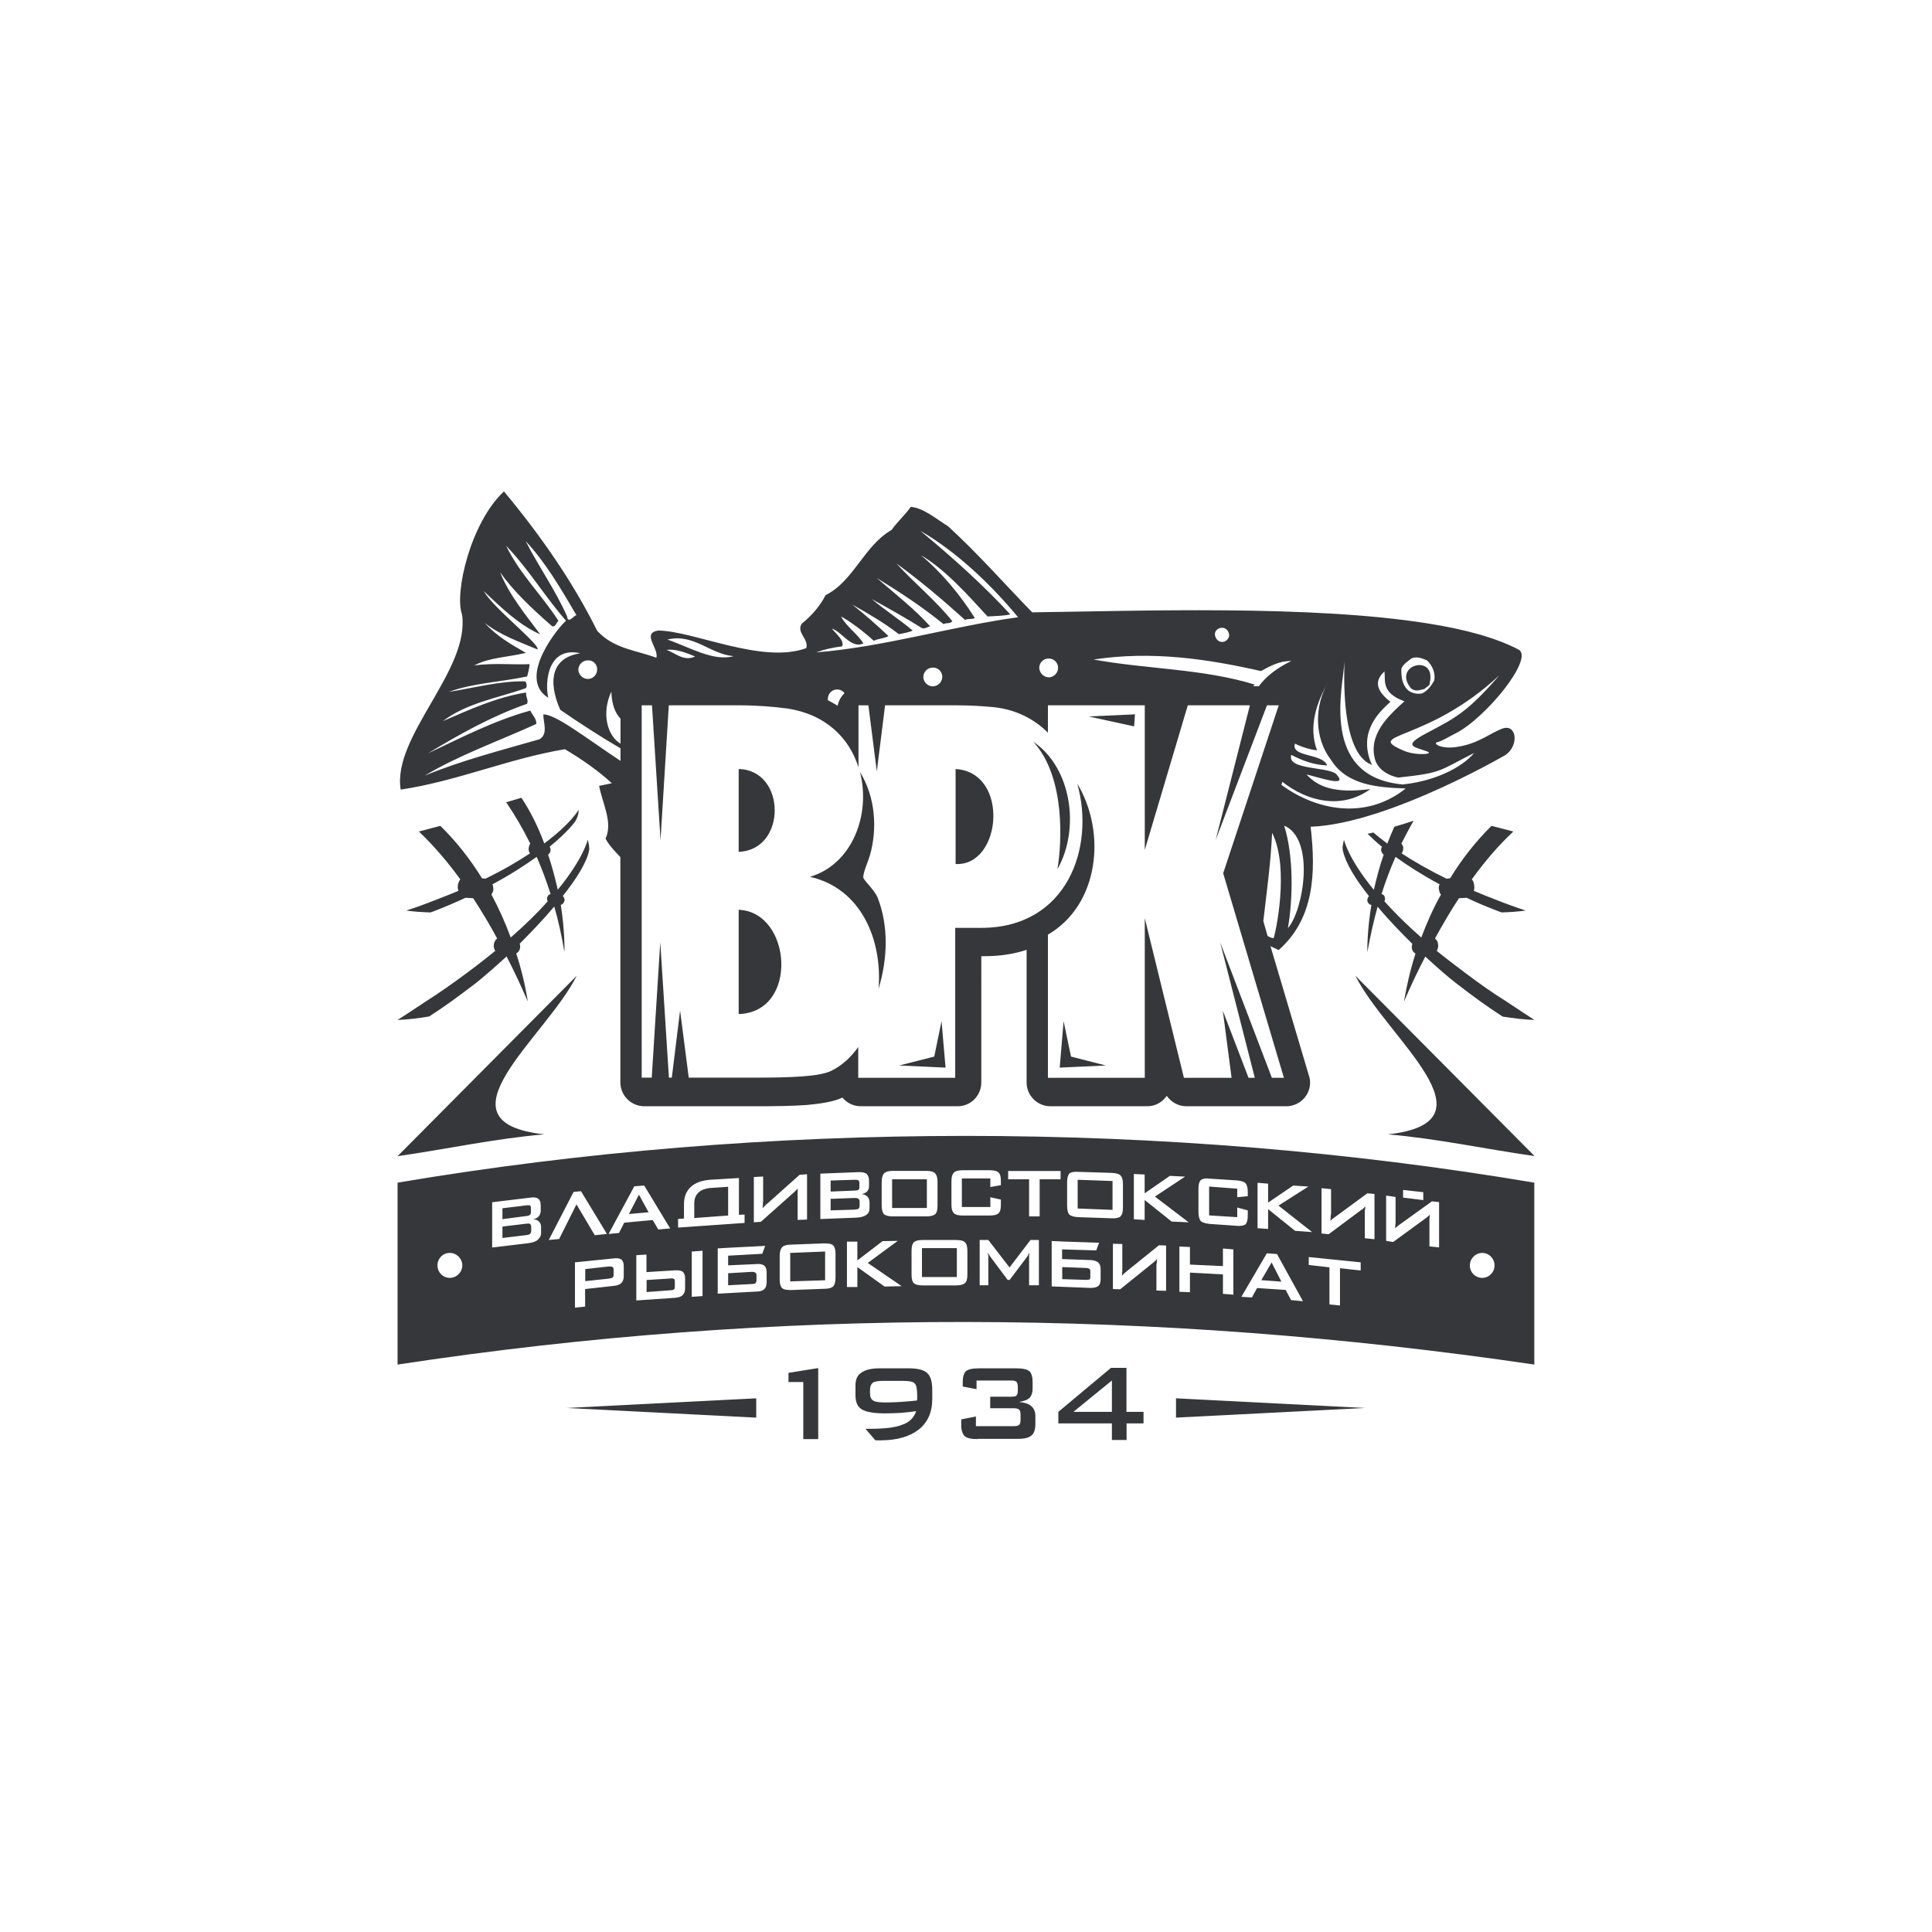 <?xml version="1.0" encoding="UTF-8"?> <!-- Generator: Adobe Illustrator 23.1.0, SVG Export Plug-In . SVG Version: 6.00 Build 0) --> <svg xmlns="http://www.w3.org/2000/svg" xmlns:xlink="http://www.w3.org/1999/xlink" id="Layer_1" x="0px" y="0px" viewBox="0 0 154 154" style="enable-background:new 0 0 154 154;" xml:space="preserve"> <style type="text/css"> .st0{fill-rule:evenodd;clip-rule:evenodd;fill:#36373A;} .st1{fill:#36373A;} </style> <g> <path class="st0" d="M31.69,94.27c29.42-4.97,61.16-4.97,90.61,0v14.5c-30.21-4.45-60.4-4.6-90.61,0V94.27z M43.39,90.42 c-9-0.98,0.12-7.71,2.58-12.64L31.69,92.16C35.51,91.61,39.5,90.75,43.39,90.42L43.39,90.42z M64.03,114.71v-4.55h-1.18v-0.73 l2.37-0.38v5.66H64.03z M73.03,112.48c-0.35,0.06-0.78,0.1-1.22,0.14c-0.38,0.02-0.8,0.04-1.26,0.04c-0.9,0-1.51-0.11-1.86-0.32 c-0.34-0.21-0.5-0.58-0.5-1.13v-0.76c0-0.48,0.14-0.82,0.45-1.02c0.3-0.23,0.78-0.36,1.45-0.36h2.36c0.71,0,1.21,0.13,1.46,0.38 c0.28,0.25,0.4,0.71,0.4,1.35v0.73c0,1.05-0.37,1.86-1.09,2.43c-0.73,0.56-1.74,0.85-3.05,0.85h-0.26c-0.06,0-0.12,0-0.15-0.02 l-0.77-0.9h0.36c1.19,0,2.07-0.11,2.58-0.33C72.49,113.38,72.85,113,73.03,112.48L73.03,112.48z M73.1,111.63c0-0.02,0-0.05,0-0.09 c0.01-0.04,0.01-0.08,0.01-0.11v-0.14c0-0.54-0.06-0.9-0.2-1.02c-0.15-0.15-0.46-0.2-0.97-0.2H70.4c-0.39,0-0.67,0.04-0.82,0.14 c-0.14,0.11-0.23,0.29-0.23,0.55v0.33c0,0.25,0.08,0.44,0.25,0.55c0.16,0.11,0.5,0.15,1,0.15c0.35,0,0.73-0.02,1.17-0.04 C72.22,111.71,72.66,111.69,73.1,111.63L73.1,111.63z M77.92,114.71c-0.52,0-0.85-0.08-1.02-0.23c-0.17-0.17-0.28-0.46-0.28-0.88 v-0.46l1.17-0.23v0.77h3.01c0.2,0,0.35-0.02,0.44-0.11c0.06-0.04,0.11-0.19,0.11-0.4v-0.39c0-0.21-0.05-0.36-0.11-0.42 c-0.09-0.07-0.24-0.11-0.44-0.11h-1.87v-0.92h1.67c0.21,0,0.36-0.02,0.41-0.08c0.09-0.08,0.12-0.21,0.12-0.42v-0.29 c0-0.21-0.04-0.34-0.12-0.4c-0.05-0.06-0.2-0.1-0.41-0.1h-2.76v0.69l-1.1-0.21v-0.34c0-0.42,0.08-0.71,0.25-0.88 c0.17-0.15,0.52-0.23,1.02-0.23h3.02c0.5,0,0.84,0.08,1.03,0.23c0.17,0.17,0.25,0.46,0.25,0.88v0.5c0,0.33-0.08,0.56-0.23,0.73 c-0.17,0.17-0.44,0.27-0.86,0.34c0.46,0.04,0.79,0.16,0.98,0.33c0.23,0.19,0.33,0.46,0.33,0.82v0.58c0,0.46-0.1,0.77-0.31,0.94 c-0.19,0.17-0.54,0.27-1.04,0.27H77.92z M88.63,114.78v-1.32h-4.27v-0.92l4.2-3.51h1.23v3.51h1.36v0.92H89.8v1.32H88.63z M88.63,112.54v-2.5l-3.07,2.5H88.63z M93.74,111.46l15.08,0.77L93.74,113V111.46z M60.28,111.46l-15.1,0.77l15.1,0.77V111.46z M110.62,90.42c9-0.98-0.12-7.71-2.58-12.64l14.28,14.37C118.49,91.61,114.52,90.75,110.62,90.42L110.62,90.42z M119.74,58.08 c-0.98,0.37-1.94,1.22-3.63,1.46c-1.21,0.19-1.94-0.27-1.55-0.38c0.38-0.08,0.84-0.39,1.44-0.69c2.4-1.19,6.35-6.04,5.03-6.7 c-1.8-0.94-4.28-1.61-7.18-2.07c-9.37-1.5-23.03-1-31.57-0.89c-2.21-2.26-4.3-4.66-6.72-6.87c-0.95-0.58-1.92-1.44-2.96-1.54 c-0.42,0.61-1.09,1.21-1.53,1.84c-2.21,1.27-3.01,4.07-5.26,5.2c-0.45,0.87-1.12,1.65-1.9,2.27c-0.46,0.72,0.57,1.21,0.36,1.95 c-3.51,1.3-8.92-1.36-11.8-1.4c-1.36,0.21,0.06,1.42-0.15,2.17c-1.6-0.6-3.4-0.71-4.72-2.15c-1.96-3.95-4.55-7.65-7.43-11.11 c-2.66,2.48-3.97,8.1-3.34,9.81c0.65,4.45-5.59,9.72-4.89,13.96c4.57-0.69,8.58-2.47,13.09-3.22c1.3,0.77,2.63,1.69,3.74,2.71 c-0.34,0.07-0.67,0.15-1.01,0.21c0.25,1.4,1.11,2.88,0.51,4.22c0.37,0.65,0.84,1.09,1.18,1.46v17.96c0,1.05,0.87,1.9,1.9,1.9h8.92 c1.59,0,2.92-0.02,4.03-0.1c1.2-0.11,2.16-0.27,2.85-0.59c0.36,0.43,0.88,0.69,1.47,0.69h7.72c1.04,0,1.88-0.85,1.88-1.9V76.22 h0.19c1.27,0,2.42-0.17,3.42-0.51v10.57c0,1.05,0.86,1.9,1.89,1.9h7.73c0.65,0,1.21-0.33,1.55-0.83c0.36,0.5,0.91,0.83,1.57,0.83 h7.94c0.18,0,0.37-0.02,0.56-0.08c1-0.29,1.59-1.36,1.27-2.36v0.02l-3.07-10.34c0.22,0.1,0.43,0.21,0.65,0.31 c2.84-2.5,2.98-6.14,2.55-9.83c6.41-0.23,16.51-6.29,15.55-5.73C121.1,59.4,120.9,57.66,119.74,58.08L119.74,58.08z M122.31,81.3 c-1.02-0.65-2-1.34-3.03-1.98c-1.07-0.71-2.13-1.49-3.21-2.32c-0.57-0.42-1.07-0.82-1.55-1.21c0.1-0.14,0.15-0.37,0.1-0.56l0,0 c-0.01-0.19-0.12-0.34-0.24-0.42c0.61-1.11,1.23-2.17,1.91-3.21l0.61-0.04c0.79,0.38,1.67,0.75,2.63,1.11l0.16,0.06 c0.67-0.02,1.3-0.06,1.92-0.15c-0.76-0.25-1.56-0.54-2.37-0.86c-0.61-0.23-1.21-0.48-1.76-0.71c0.05-0.17,0.05-0.33,0.02-0.48l0,0 c-0.02-0.19-0.08-0.31-0.18-0.44c1.01-1.4,2.12-2.7,3.31-3.81c-0.61-0.16-1.19-0.31-1.74-0.45c-1.27,1.25-2.38,2.67-3.3,4.18 l-0.23,0.02l-0.04,0.02c-1.45-0.71-2.64-1.4-3.6-2.03c0.11-0.12,0.14-0.31,0.13-0.48l0,0c-0.02-0.12-0.08-0.23-0.15-0.29 c0.32-0.63,0.65-1.26,0.98-1.83c-0.5,0.17-1,0.33-1.54,0.48c-0.19,0.44-0.38,0.87-0.55,1.33h-0.02c-0.42-0.31-0.8-0.61-1.1-0.87 c-0.17,0.04-0.32,0.08-0.46,0.1c0.29,0.29,0.67,0.65,1.15,1.04c-0.06,0.09-0.09,0.21-0.06,0.34l0,0c0.03,0.1,0.09,0.21,0.19,0.29 c-0.32,0.92-0.57,1.88-0.78,2.8c-2.07-2.52-2.38-3.99-2.38-3.99c-0.06,0.25-0.17,0.61-0.08,0.9c0.23,1,1.02,2.28,2.07,3.59 c-0.1,0.11-0.14,0.25-0.13,0.38l0,0c0.03,0.17,0.15,0.29,0.32,0.33c-0.22,1.36-0.33,2.66-0.32,3.76c0.23-1.27,0.5-2.49,0.82-3.63 c0.85,1.03,1.83,2.04,2.77,2.97c-0.04,0.1-0.06,0.23-0.04,0.35l0,0c0.02,0.19,0.14,0.34,0.29,0.42c-0.42,1.3-0.71,2.59-0.92,3.83 c0.52-1.21,1.09-2.43,1.7-3.59c0.99,0.92,1.87,1.67,2.44,2.11c1.6,1.23,2.29,1.73,3.72,2.67C120.61,81.17,121.61,81.28,122.31,81.3 L122.31,81.3z M31.69,81.3c1.03-0.65,2.03-1.34,3.03-1.98c1.06-0.71,2.14-1.49,3.23-2.32c0.55-0.42,1.05-0.82,1.53-1.21 c-0.11-0.14-0.15-0.37-0.11-0.56l0,0c0.05-0.19,0.13-0.34,0.26-0.42c-0.59-1.11-1.24-2.17-1.91-3.21l-0.61-0.04 c-0.81,0.38-1.68,0.75-2.62,1.11l-0.18,0.06c-0.66-0.02-1.3-0.06-1.93-0.15c0.8-0.25,1.57-0.54,2.38-0.86 c0.62-0.23,1.21-0.48,1.78-0.71c-0.06-0.17-0.06-0.33-0.04-0.48l0,0c0.04-0.19,0.11-0.33,0.19-0.44c-1.02-1.4-2.13-2.7-3.3-3.81 c0.59-0.16,1.17-0.31,1.71-0.45c1.28,1.25,2.39,2.67,3.32,4.18l0.21,0.02l0.04,0.02c1.47-0.71,2.63-1.4,3.58-2.03 c-0.1-0.12-0.14-0.31-0.1-0.48l0,0c0.03-0.12,0.06-0.23,0.12-0.29c-0.59-1.19-1.22-2.27-1.92-3.3c0.44-0.13,0.83-0.25,1.21-0.36 c0.73,1.09,1.34,2.34,1.82,3.63h0.02c2.13-1.59,2.72-2.67,2.72-2.67c0.02,0.36-0.15,0.75-0.28,0.94c0,0-0.56,0.81-2.03,2 c0.07,0.09,0.09,0.21,0.07,0.34l0,0c-0.02,0.1-0.08,0.21-0.19,0.29c0.31,0.92,0.56,1.88,0.77,2.8c2.07-2.52,2.39-3.99,2.39-3.99 c0.06,0.25,0.16,0.61,0.1,0.9c-0.22,1-1.05,2.28-2.09,3.59c0.1,0.11,0.17,0.25,0.13,0.38l0,0c-0.03,0.17-0.15,0.29-0.29,0.33 c0.21,1.36,0.31,2.66,0.29,3.76c-0.21-1.27-0.48-2.49-0.81-3.63c-0.86,1.03-1.84,2.04-2.76,2.97c0.05,0.1,0.05,0.23,0.03,0.35l0,0 c-0.03,0.19-0.15,0.34-0.3,0.42c0.42,1.3,0.73,2.59,0.92,3.83c-0.52-1.21-1.09-2.43-1.69-3.59c-1.01,0.92-1.88,1.67-2.43,2.11 c-1.62,1.23-2.3,1.73-3.73,2.67C33.38,81.17,32.38,81.28,31.69,81.3L31.69,81.3z M40.71,74.73c1.2-1.05,2.17-2,2.95-2.89 c-0.05-0.08-0.07-0.19-0.05-0.28l0,0c0.05-0.17,0.13-0.27,0.28-0.29c-0.34-1.07-0.71-2.05-1.11-2.97 c-0.94,0.67-2.09,1.42-3.53,2.19c0.07,0.15,0.08,0.32,0.07,0.46l0,0c-0.02,0.15-0.09,0.25-0.15,0.36 C39.77,72.41,40.29,73.58,40.71,74.73L40.71,74.73z M113.29,74.73c-1.19-1.05-2.15-2-2.94-2.89c0.04-0.08,0.07-0.19,0.04-0.28l0,0 c-0.02-0.17-0.12-0.27-0.27-0.29c0.33-1.05,0.71-2.05,1.12-2.97c0.92,0.67,2.09,1.42,3.51,2.19c-0.07,0.15-0.09,0.32-0.04,0.46l0,0 c0.02,0.15,0.06,0.25,0.15,0.36C114.23,72.41,113.73,73.58,113.29,74.73L113.29,74.73z M113.71,59.88c0.75,0.25-0.9,0.38-1.86-0.06 c-3.22-1.4,1.9-0.61,7.67-6c-2.58,2.99-3.57,3.43-5.81,4.62C111.83,59.44,112.62,59.5,113.71,59.88L113.71,59.88z M82.37,59.13 c3.05,2.06,3.74,6.93,1.92,10.15C84.63,67.26,84.96,61.97,82.37,59.13L82.37,59.13z M51.17,56.22h0.8l0.68,10.74l0.66-10.74h5.56 c1.5,0,2.78,0.11,3.84,0.25c3.15,0.46,5.01,2.4,5.72,4.7v-4.95h0.79l0.67,5.27l0.66-5.27h5.64c1.17,0,2.16,0.07,3.04,0.15 c1.74,0.19,3.18,0.92,4.3,2.03v-2.18h7.72v11.53l3.43-11.53h4.95l-2.73,10.74l4.09-10.74h0.94l-4.43,13.39l4.84,16.3h-0.96 l-4.12-10.8l2.76,10.8h-0.5l-2.05-5.35l0.7,5.35h-3.8l-3.12-12.72v12.72h-7.72V74.5c4.09-2.38,4.68-8.16,2.34-12.03 c1.44,5.1-0.82,11.49-7.66,11.49h-2.07v11.95h-7.73v-2.45c-0.59,0.83-1.31,1.5-2.2,1.92c-0.95,0.43-3.05,0.52-6.15,0.52h-5.16 l-0.69-5.35l-0.66,5.35h-0.23l-0.69-10.8l-0.68,10.8h-0.8V56.22z M68.55,61.54c0.88,3.4-0.63,7.37-3.99,8.35 c4.14,0.94,5.78,5.1,5.47,8.92c0.73-2.38,0.81-5-0.07-7.25c-0.26-0.65-1.15-1.4-1.15-1.64c0-0.41,0.39-1.25,0.54-1.77 C69.92,66.13,69.82,63.6,68.55,61.54L68.55,61.54z M74.47,84.22l-2.79,0.71l3.69,0.17l-0.32-3.7L74.47,84.22z M76.17,61.3v7.57 C79.86,69.07,80.5,61.55,76.17,61.3L76.17,61.3z M85.37,84.22l2.78,0.71l-3.68,0.17l0.31-3.7L85.37,84.22z M90.4,57.9l-3.61-0.79 l3.68-0.17L90.4,57.9z M58.88,61.3v6.6C62.74,67.76,62.68,61.37,58.88,61.3L58.88,61.3z M58.88,72.52v8.31 C63.71,80.69,63.11,72.67,58.88,72.52L58.88,72.52z M112.47,54.87c0.39,0.29,0.67,0.14,1.09,0.04c0.14-0.17,0.43-0.23,0.41-0.48 C114.5,52.05,110.93,52.99,112.47,54.87L112.47,54.87z M103.22,59.28c-0.35,1.09,2.2,0.75,2.57,1.73 c-1.02-0.02-2.01-0.39-2.86-0.84c-0.41,1.28,3.28,0.9,3.66,1.63c0.85,0.98-1.53,0.14-2.45-0.07c0.92,1,2.23,1.53,5.09,1.17 c-2.28,1.65-5.01,1-7.01-0.58l-0.08,0.24c2.75,2.03,6.72,2.84,9.91,0.29c-2.16-0.08-4.67-0.23-5.95-2.27 c-1.37-1.78-1.33-4.35-0.23-6.21c-0.91,1.59-1.6,3.53-0.89,5.44C104.37,59.74,103.79,59.55,103.22,59.28L103.22,59.28z M100.7,73.42l0.34,1.19c0.16,0.09,0.34,0.17,0.48,0.17c0.12-0.25,1.31-5.56-0.12-8.4C101.3,68.69,100.97,71.1,100.7,73.42 L100.7,73.42z M49.46,60.65v-1c-1.58-0.92-3.17-1.95-4.8-3.07c-0.35-0.77-1.63-3.99,1.59-4.51c-2.55-0.57-2.84,2.23-2.55,3.55 c-2.57-1.59,0.94-5.78,1.42-6.14c-1.71-1.95-2.97-4.1-4.78-5.98c1.11,2.28,2.77,3.82,4.17,5.98c-0.17,0.17-0.23,0.52-0.5,0.44 c-1.63-1.43-3.07-2.78-4.15-4.31c0.73,1.82,2.05,3.41,3.2,4.95c-1.65-0.71-3.11-2.13-4.51-3.45c0.81,1.4,4.47,4.22,4.3,4.66 c-1.45-0.61-2.91-1.11-4.21-2.11c0.96,1.06,2.17,1.75,3.28,2.38c-1.38,0.34-2.91,0.36-4.12,1c1.59-0.21,3.03-0.04,4.39-0.1 c0.07-0.05-0.05,0.54-0.17,0.98c-2.05,0.44-4.3,0.52-6.24,1.23c1.98-0.31,4.07-0.88,6.05-0.84c0.09-0.05,0.26,0.46,0.05,0.56 c-2.23,0.77-4.68,1.17-6.58,2.61c2.15-0.92,4.3-1.92,6.64-2.28c-0.06,0.33,0.21,0.59,0.07,0.9c-2.82,0.99-5.39,2.43-7.9,3.95 c2.66-1.25,5.26-2.61,8.16-3.41c0.15,0.35,0.53,0.67,0.47,1.07c-2.99,1.36-6.22,2.51-8.89,4.12c2.92-1.21,6.05-2.01,9.14-2.9 c0.74-0.4,0.3-1.38,0.32-1.99C44.35,56.98,46.37,58.59,49.46,60.65L49.46,60.65z M49.46,59.28v-2c-0.41-0.42-0.7-1.11-0.73-2.15 C47.95,56.79,48.36,58.61,49.46,59.28L49.46,59.28z M65.98,55.81c0.26,0.14,0.54,0.29,0.79,0.44c0.08-0.4,0.27-0.73,0.55-1 c-0.15-0.19-0.38-0.31-0.65-0.29c-0.39,0.02-0.71,0.39-0.68,0.79C65.98,55.77,65.98,55.78,65.98,55.81L65.98,55.81z M99.89,54.7 h0.45c0.55-0.75,1.4-1.44,2.59-2.01c-0.94-0.02-1.68,0.4-2.42,0.8c-4.23-0.96-8.69-1.63-13.34-0.92c4.2,0.77,8.75,0.73,12.85,2 C99.97,54.62,99.93,54.66,99.89,54.7L99.89,54.7z M111.7,53.32c0.13-0.37,0.5-0.6,0.8-0.83c0.44-0.21,0.87,0,1.25,0.15 c0.44,0.42,0.69,1.04,0.57,1.61c-0.23,0.41-0.53,0.81-0.96,1.02c-0.36,0.08-0.84,0-1.15-0.27C111.74,54.51,111.7,53.97,111.7,53.32 L111.7,53.32z M97.36,50.04c0.38-0.02,0.57,0.27,0.61,0.52c0.06,0.25-0.2,0.59-0.51,0.61c-0.32,0.02-0.54-0.21-0.61-0.52 C96.79,50.36,97,50.08,97.36,50.04L97.36,50.04z M82.84,53.28c-0.02-0.42,0.29-0.77,0.71-0.79c0.42-0.02,0.77,0.29,0.79,0.71 c0.02,0.39-0.29,0.75-0.68,0.79C83.24,54.01,82.89,53.7,82.84,53.28L82.84,53.28z M67.13,51.52c0.19-0.48-0.49-0.98-0.82-1.42 c0.84,0.29,1.53,1.63,2.51,1.19c-0.41-0.71-1.36-1.34-1.78-2.15c0.73,0.39,1.82,1.21,2.61,1.94c0.36-0.19,0.82-0.17,1.17-0.38 c-0.84-0.79-1.86-1.71-2.89-2.51c1.26,0.71,2.53,1.44,3.72,2.36c0.38-0.08,0.77-0.13,1.1-0.29c-1.07-0.9-2.17-1.59-3.26-2.51 c1.35,0.75,2.71,1.51,4.04,2.34c0.23,0.02,0.4-0.11,0.61-0.17c-1.19-1.33-2.86-2.65-4.26-3.85c1.63,0.99,3.62,2.28,5.33,3.68 c0.25-0.14,0.5,0,0.7-0.23c-1.29-1.63-3.04-3.05-4.46-4.61c1.92,1.4,3.7,2.9,5.48,4.51c0.21-0.14,0.56-0.02,0.77-0.16 c-1.14-1.82-2.65-3.64-4.32-5.03c2.05,1.23,3.78,3.22,5.34,4.91c0.52-0.04,1.32-0.04,1.81-0.17c-2.2-2.38-4.6-4.53-7.17-6.66 c2.9,1.67,5.68,4.33,7.79,6.89c-5.32,0.73-10.73,2.38-16.1,2.8C65.72,51.76,66.4,51.61,67.13,51.52L67.13,51.52z M75.11,53.91 c0.01,0.42-0.3,0.77-0.72,0.8c-0.39,0.02-0.75-0.29-0.79-0.69c-0.02-0.42,0.28-0.78,0.71-0.8C74.73,53.18,75.08,53.49,75.11,53.91 L75.11,53.91z M58.48,52.3c-1.61,0.46-3.57-0.74-5.28-1.32C55.29,50.46,56.63,52.17,58.48,52.3L58.48,52.3z M55.41,52.33 c-0.89,0.41-1.54-0.25-2.28-0.53C53.87,51.71,54.7,52.03,55.41,52.33L55.41,52.33z M47.6,53.32c0.02,0.42-0.29,0.78-0.71,0.8 c-0.39,0.02-0.74-0.29-0.79-0.69c-0.02-0.41,0.3-0.77,0.71-0.79C47.24,52.59,47.58,52.91,47.6,53.32L47.6,53.32z M45.95,49.04 c-0.21,0-0.67,0.75-0.75,0.09c-0.92-2.09-2.28-3.99-3.3-6C43.57,44.93,44.74,46.99,45.95,49.04L45.95,49.04z M102.66,73.98 c0.41-2.38,0.46-5.78-0.3-8.17C104.87,66.88,103.89,72.6,102.66,73.98L102.66,73.98z M111.83,62.53c-6.72-0.59-4.74-7.9-4.66-9.82 c-0.27,7.88,2.05,8.13,2.19,8.27c-1.25-2.78,0.84-4.43,1.47-5.04c-1.59-1.23-0.9-2-0.48-2.42c0.12,0.67-0.32,1.69,1.6,2.38 c-1.25,1.13-2.99,2.69-2.3,4.78c0.32,0.75,1.07,1.15,1.8,1.3c3.53-0.38,3.17-0.5,6.05-1.96C116.83,60.85,114.94,62.18,111.83,62.53 L111.83,62.53z M35.85,99.87c0.54,0,1,0.44,1,1c0,0.54-0.46,0.99-1,0.99c-0.54,0-0.98-0.44-0.98-0.99 C34.87,100.31,35.3,99.87,35.85,99.87L35.85,99.87z M118.15,99.87c0.54,0,0.98,0.44,0.98,1c0,0.54-0.44,0.99-0.98,0.99 c-0.55,0-0.99-0.44-0.99-0.99C117.17,100.31,117.61,99.87,118.15,99.87L118.15,99.87z M41.95,96.08l-1.9,0.23v0.87l1.9-0.25 c0.14,0,0.23-0.05,0.28-0.09c0.07-0.04,0.09-0.13,0.09-0.21v-0.36c0-0.08-0.02-0.15-0.09-0.19C42.18,96.08,42.09,96.06,41.95,96.08 L41.95,96.08z M41.95,97.54l-1.9,0.23v0.91l1.9-0.23c0.16-0.02,0.27-0.06,0.3-0.1c0.07-0.06,0.09-0.14,0.09-0.27v-0.27 c0-0.13-0.03-0.21-0.09-0.25C42.21,97.52,42.11,97.52,41.95,97.54L41.95,97.54z M39.23,99.44v-3.61l3.07-0.37 c0.28-0.04,0.49,0,0.61,0.09c0.12,0.1,0.19,0.27,0.19,0.52v0.44c0,0.17-0.05,0.31-0.15,0.44c-0.12,0.13-0.27,0.2-0.46,0.25 c0.21,0,0.35,0.04,0.47,0.17c0.11,0.1,0.17,0.25,0.17,0.44v0.46c0,0.23-0.1,0.41-0.27,0.56c-0.16,0.14-0.44,0.23-0.79,0.27 L39.23,99.44z M46.31,94.95l2.07,3.41l-0.97,0.1L45.95,96l-1.38,2.76l-0.83,0.08l1.98-3.83L46.31,94.95z M50.13,96.77l1.57-0.14 l-0.77-1.4L50.13,96.77z M48.51,98.36l2.05-3.8l0.79-0.06l2.07,3.42L52.47,98l-0.44-0.75l-2.27,0.21l-0.42,0.82L48.51,98.36z M58.04,96.89l-2.7,0.2v-1.17c0-0.36,0.11-0.65,0.34-0.86c0.21-0.21,0.51-0.31,0.87-0.36l1.49-0.1V96.89z M59.35,97.48v-0.67 l-0.45,0.02v-2.93l-2.32,0.14c-0.67,0.06-1.18,0.25-1.54,0.59c-0.34,0.33-0.52,0.77-0.52,1.35v1.15l-0.47,0.03v0.69L59.35,97.48z M64.33,97.21v-3.61l-0.59,0.04l-2.53,2.26c-0.11,0.08-0.19,0.15-0.23,0.21c-0.07,0.06-0.13,0.12-0.19,0.21 c0-0.09,0-0.17,0.02-0.25c0-0.09,0-0.15,0-0.19c0.02-0.06,0.02-0.13,0.02-0.2v-1.9l-0.74,0.04v3.61l0.56-0.04l2.65-2.36 c0.07-0.08,0.12-0.12,0.17-0.16c0.07-0.06,0.11-0.11,0.12-0.14c0,0.04,0,0.1,0,0.16c-0.01,0.06-0.01,0.1-0.01,0.14 c0,0.07,0,0.17,0,0.25v1.96L64.33,97.21z M68.13,94.04l-1.92,0.06v0.88l1.92-0.08c0.14,0,0.22-0.02,0.29-0.06 c0.07-0.04,0.08-0.1,0.08-0.21v-0.34c0-0.1-0.02-0.17-0.08-0.21C68.36,94.05,68.27,94.04,68.13,94.04L68.13,94.04z M68.13,95.49 l-1.92,0.07v0.92l1.92-0.06c0.16-0.02,0.27-0.04,0.31-0.08c0.06-0.06,0.08-0.15,0.08-0.25v-0.27c0-0.13-0.02-0.21-0.08-0.25 C68.4,95.52,68.29,95.49,68.13,95.49L68.13,95.49z M65.39,97.17v-3.62l3.09-0.12c0.27,0,0.48,0.04,0.6,0.14 c0.12,0.13,0.19,0.29,0.19,0.54v0.44c0,0.17-0.04,0.29-0.15,0.42c-0.12,0.11-0.27,0.19-0.45,0.21c0.2,0.02,0.36,0.08,0.48,0.21 c0.1,0.1,0.16,0.27,0.16,0.46v0.46c0,0.23-0.08,0.41-0.27,0.54c-0.17,0.12-0.44,0.19-0.79,0.21L65.39,97.17z M70.28,94.2 c0-0.31,0.07-0.55,0.19-0.67c0.12-0.13,0.36-0.2,0.71-0.2h2.65c0.35,0,0.6,0.07,0.71,0.2c0.12,0.12,0.19,0.35,0.19,0.67v1.9 c0,0.34-0.06,0.57-0.19,0.69c-0.13,0.1-0.36,0.17-0.71,0.17h-2.65c-0.36,0-0.59-0.07-0.71-0.17c-0.12-0.12-0.19-0.35-0.19-0.69 V94.2z M71.11,96.29h2.77V94h-2.77V96.29z M78.94,93.93h-2.27v2.28h2.27v-0.78l0.84,0.19v0.42c0,0.33-0.05,0.54-0.18,0.66 c-0.12,0.13-0.36,0.19-0.71,0.19h-2.15c-0.35,0-0.58-0.06-0.71-0.19c-0.12-0.12-0.19-0.33-0.19-0.66v-1.9 c0-0.34,0.07-0.54,0.19-0.67c0.13-0.13,0.36-0.19,0.71-0.19h2.15c0.35,0,0.59,0.06,0.71,0.19c0.13,0.12,0.18,0.33,0.18,0.67v0.33 l-0.84,0.15V93.93z M82.87,94v2.96h-0.84V94h-1.67v-0.66h4.18V94H82.87z M85.06,94.22c0-0.33,0.07-0.54,0.17-0.67 c0.12-0.11,0.37-0.17,0.74-0.14l2.64,0.08c0.36,0.02,0.59,0.08,0.71,0.21c0.12,0.12,0.19,0.35,0.19,0.66v1.93 c0,0.32-0.07,0.54-0.19,0.67c-0.12,0.11-0.36,0.17-0.71,0.15l-2.64-0.09c-0.37-0.02-0.59-0.08-0.74-0.21 c-0.1-0.12-0.17-0.35-0.17-0.69V94.22z M85.9,96.33l2.78,0.11v-2.3l-2.78-0.1V96.33z M90.38,97.19v-3.61l0.86,0.04v1.5l2.01-1.39 l1.21,0.06l-2.4,1.59l2.69,2.05l-1.36-0.06l-2.15-1.72v1.59L90.38,97.19z M98.62,94.75l-2.24-0.17v2.3l2.24,0.14v-0.77l0.84,0.23 v0.44c0,0.33-0.07,0.54-0.17,0.67c-0.15,0.1-0.38,0.15-0.71,0.12l-2.15-0.15c-0.36-0.04-0.58-0.11-0.72-0.23 c-0.11-0.15-0.18-0.38-0.18-0.69v-1.92c0-0.32,0.07-0.54,0.18-0.65c0.14-0.11,0.36-0.17,0.72-0.12l2.15,0.14 c0.33,0.02,0.59,0.11,0.71,0.23c0.1,0.12,0.17,0.36,0.17,0.69v0.34l-0.84,0.08V94.75z M100.24,97.9v-3.62l0.84,0.07v1.51l2-1.36 l1.21,0.08l-2.38,1.52l2.68,2.11l-1.36-0.1l-2.15-1.73v1.58L100.24,97.9z M109.56,98.78v-3.61l-0.57-0.05l-2.53,1.86 c-0.1,0.06-0.18,0.13-0.23,0.16c-0.06,0.05-0.12,0.11-0.18,0.17c0-0.06,0-0.14,0.02-0.23c0-0.09,0-0.15,0-0.2 c0.03-0.06,0.03-0.12,0.03-0.19v-1.9l-0.76-0.08v3.61l0.57,0.06l2.63-1.96c0.09-0.04,0.14-0.11,0.16-0.12 c0.07-0.07,0.1-0.11,0.14-0.13c0,0.04-0.02,0.08-0.02,0.17c0,0.06-0.03,0.11-0.03,0.15c0,0.06,0,0.15,0,0.25v1.96L109.56,98.78z M114.71,99.43v-3.61l-0.57-0.06l-2.53,1.82c-0.1,0.06-0.18,0.12-0.22,0.17c-0.07,0.04-0.11,0.11-0.19,0.17 c0.02-0.07,0.02-0.15,0.02-0.23c0-0.09,0.02-0.15,0.02-0.19c0-0.06,0-0.12,0-0.19v-1.9l-0.75-0.11v3.61l0.56,0.09l2.63-1.92 c0.08-0.07,0.14-0.11,0.16-0.13c0.07-0.06,0.11-0.11,0.14-0.13c-0.02,0.04-0.02,0.08-0.02,0.17c0,0.06-0.02,0.11-0.02,0.15 c0,0.06,0,0.14,0,0.25v1.96L114.71,99.43z M111.84,95.46v-0.61l1.61,0.18v0.63L111.84,95.46z M48.52,100.95l-1.87,0.21v0.96 l1.87-0.2c0.14-0.03,0.26-0.05,0.32-0.09c0.04-0.06,0.07-0.12,0.07-0.23v-0.39c0-0.11-0.02-0.17-0.07-0.21 C48.78,100.95,48.66,100.95,48.52,100.95L48.52,100.95z M45.83,104.23v-3.61l3.07-0.31c0.27-0.05,0.48,0,0.63,0.08 c0.12,0.11,0.19,0.28,0.19,0.52v0.82c0,0.23-0.07,0.41-0.19,0.54c-0.13,0.12-0.34,0.21-0.63,0.23l-2.26,0.25v1.4L45.83,104.23z M53.41,102.85l-1.87,0.14v-0.96l1.87-0.12c0.15-0.03,0.25,0,0.32,0.04c0.05,0.02,0.06,0.1,0.06,0.21v0.4 c0,0.11-0.01,0.17-0.06,0.21C53.66,102.83,53.56,102.85,53.41,102.85L53.41,102.85z M50.72,100.05v3.61l3.06-0.21 c0.3-0.02,0.51-0.09,0.63-0.21c0.12-0.12,0.2-0.29,0.2-0.54v-0.82c0-0.23-0.07-0.41-0.2-0.52c-0.12-0.08-0.33-0.12-0.63-0.1 l-2.25,0.14v-1.4L50.72,100.05z M55.14,103.37v-3.61L56,99.7v3.61L55.14,103.37z M59.92,102.35l-1.88,0.1v-0.96l1.88-0.11 c0.15,0,0.25,0.02,0.29,0.07c0.07,0.04,0.09,0.1,0.09,0.21v0.39c0,0.11-0.02,0.17-0.09,0.24 C60.17,102.33,60.08,102.35,59.92,102.35L59.92,102.35z M57.21,99.51v3.61l3.09-0.17c0.28,0,0.48-0.06,0.62-0.19 c0.12-0.12,0.19-0.29,0.19-0.54v-0.82c0-0.23-0.07-0.42-0.19-0.52c-0.14-0.1-0.35-0.15-0.62-0.12l-2.26,0.1v-0.77l2.72-0.15 l0.23-0.63l-2.95,0.15L57.21,99.51z M62.15,100.09c0-0.31,0.07-0.54,0.19-0.67c0.12-0.13,0.36-0.21,0.71-0.21l2.65-0.1 c0.36,0,0.59,0.04,0.71,0.16c0.12,0.11,0.19,0.34,0.19,0.67v1.91c0,0.33-0.07,0.56-0.19,0.69c-0.12,0.12-0.36,0.19-0.71,0.19 l-2.65,0.1c-0.35,0-0.59-0.04-0.71-0.16c-0.12-0.11-0.19-0.34-0.19-0.67V100.09z M62.99,102.14l2.78-0.09v-2.29l-2.78,0.11V102.14z M67.51,102.58v-3.61h0.83v1.5l2.01-1.54l1.21-0.02l-2.39,1.76l2.7,1.85l-1.36,0.03l-2.17-1.55v1.59H67.51z M72.66,99.7 c0-0.34,0.06-0.54,0.17-0.67c0.14-0.13,0.37-0.19,0.72-0.19h2.66c0.36,0,0.59,0.06,0.71,0.19c0.12,0.1,0.19,0.33,0.19,0.67v1.9 c0,0.34-0.06,0.57-0.19,0.67c-0.12,0.12-0.35,0.19-0.71,0.19h-2.66c-0.35,0-0.58-0.06-0.72-0.19c-0.11-0.1-0.17-0.34-0.17-0.67 V99.7z M73.49,101.79h2.78v-2.3h-2.78V101.79z M78.09,102.45v-3.61h0.69l1.69,2.19l1.67-2.19h0.67v3.61h-0.78v-2.23 c0-0.06,0-0.13,0-0.17c0.02-0.04,0.02-0.13,0.02-0.21c-0.02,0.04-0.04,0.08-0.06,0.12c-0.02,0.05-0.05,0.07-0.05,0.11 c-0.04,0.06-0.08,0.12-0.1,0.15l-1.36,1.8h-0.16l-1.36-1.82c-0.04-0.04-0.08-0.1-0.12-0.19c-0.04-0.08-0.09-0.13-0.09-0.17 c0,0.06,0,0.15,0.03,0.21v0.17v2.23H78.09z M86.55,102.02l-1.88-0.06v-0.96l1.88,0.07c0.14,0,0.25,0.04,0.29,0.08 c0.06,0.04,0.07,0.11,0.07,0.21v0.4c0,0.11-0.01,0.19-0.07,0.23C86.79,102,86.69,102.02,86.55,102.02L86.55,102.02z M83.83,98.92 v3.62l3.08,0.12c0.28,0,0.49-0.04,0.63-0.15c0.13-0.1,0.19-0.29,0.19-0.54v-0.8c0-0.25-0.06-0.41-0.19-0.54 c-0.13-0.1-0.36-0.19-0.63-0.19l-2.25-0.08v-0.77l2.72,0.08l0.23-0.61l-2.95-0.1L83.83,98.92z M92.95,102.89v-3.61l-0.57-0.02 l-2.54,2.05c-0.11,0.08-0.16,0.15-0.24,0.19c-0.04,0.04-0.1,0.12-0.16,0.19c0-0.07,0-0.14,0-0.23c0.02-0.09,0.02-0.15,0.02-0.19 c0-0.06,0-0.13,0-0.21v-1.9l-0.75-0.02v3.61l0.58,0.02l2.64-2.13c0.07-0.06,0.13-0.13,0.18-0.15c0.04-0.07,0.08-0.11,0.12-0.14 c0,0.04,0,0.1-0.02,0.16c0,0.07,0,0.13,0,0.15c-0.03,0.06-0.03,0.17-0.03,0.25v1.96L92.95,102.89z M94.01,102.97v-3.61l0.84,0.04 v1.4l2.63,0.12v-1.4l0.83,0.07v3.61l-0.83-0.07v-1.55l-2.63-0.14v1.56L94.01,102.97z M100.54,102.04l1.6,0.12l-0.78-1.53 L100.54,102.04z M98.95,103.37l2.03-3.47l0.81,0.06l2.07,3.76l-0.95-0.09l-0.43-0.81l-2.28-0.15l-0.41,0.75L98.95,103.37z M106.81,101.09v2.97l-0.84-0.08v-2.96l-1.65-0.19v-0.63l4.14,0.42v0.65L106.81,101.09z"></path> </g> </svg> 
